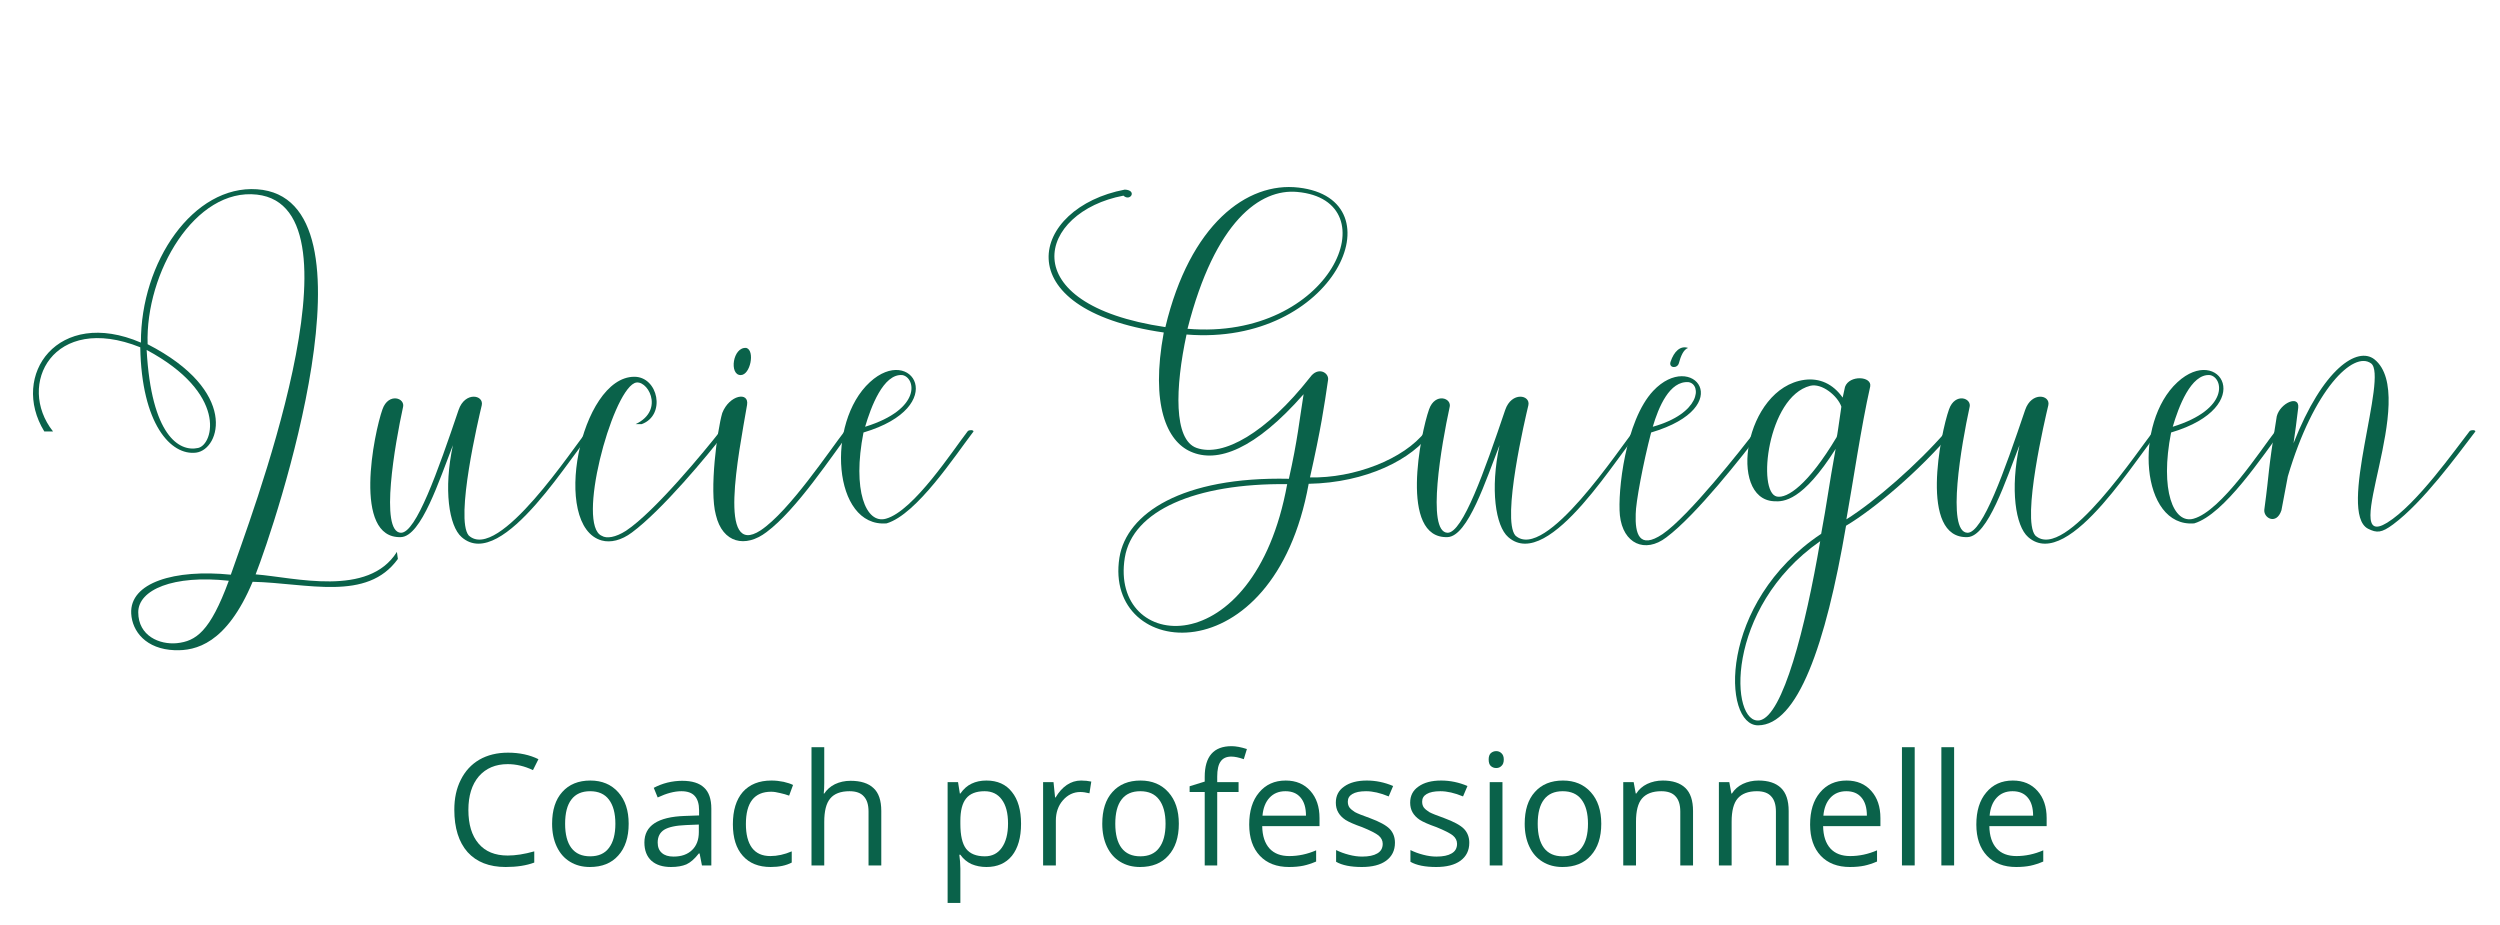 <?xml version="1.0" encoding="UTF-8"?> <svg xmlns="http://www.w3.org/2000/svg" xmlns:xlink="http://www.w3.org/1999/xlink" width="200" zoomAndPan="magnify" viewBox="0 0 150 55.5" height="74" preserveAspectRatio="xMidYMid meet" version="1.0"><defs><g></g><clipPath id="id1"><path d="M 0.668 11 L 24 11 L 24 40 L 0.668 40 Z M 0.668 11 " clip-rule="nonzero"></path></clipPath></defs><g clip-path="url(#id1)"><g fill="#0a624a" fill-opacity="1"><g transform="translate(1.994, 30.618)"><g><path d="M 5.879 6.199 C 5.938 7.266 6.762 8.332 8.496 8.395 C 9.742 8.434 11.594 8.031 13.164 4.289 C 16.465 4.367 20.027 5.496 21.879 2.918 L 21.82 2.496 C 20.109 5.234 15.68 4.027 13.344 3.844 C 14.512 0.867 21.094 -18.738 13.426 -19.262 C 9.621 -19.523 6.441 -14.914 6.461 -10.062 C 1.488 -12.199 -1.41 -8.113 0.664 -4.73 L 1.188 -4.73 C -1.027 -7.527 1.188 -11.875 6.422 -9.781 C 6.5 -5.191 8.254 -3.262 9.781 -3.461 C 11.23 -3.664 12.32 -7.164 6.863 -9.965 C 6.723 -14.27 9.723 -19.363 13.426 -18.941 C 20.211 -18.176 12.863 0.906 11.855 3.863 C 8.496 3.523 5.777 4.328 5.879 6.199 Z M 9.902 -3.742 C 8.758 -3.48 7.086 -4.488 6.805 -9.621 C 11.656 -7.023 10.828 -3.965 9.902 -3.742 Z M 6.301 6.117 C 6.301 4.77 8.395 3.863 11.734 4.227 C 10.609 7.285 9.762 7.852 8.613 7.973 C 7.59 8.07 6.301 7.547 6.301 6.117 Z M 6.301 6.117 "></path></g></g></g></g><g fill="#0a624a" fill-opacity="1"><g transform="translate(22.745, 30.618)"><g><path d="M 6.16 -6.301 C 6.301 -6.926 5.152 -7.145 4.77 -6.02 C 3.523 -2.336 2.215 1.367 1.309 1.348 C 0.02 1.309 0.965 -4.027 1.43 -6.16 C 1.609 -6.742 0.562 -7.086 0.203 -6.059 C -0.301 -4.648 -1.609 1.711 1.309 1.609 C 2.535 1.57 3.625 -1.852 4.43 -3.906 C 3.863 -1.27 4.188 0.945 4.953 1.609 C 7.426 3.785 11.754 -3.723 12.82 -4.73 C 12.82 -4.832 12.559 -4.832 12.48 -4.75 C 11.715 -3.863 7.164 3.16 5.375 1.508 C 4.551 0.504 5.977 -5.535 6.16 -6.301 Z M 6.16 -6.301 "></path></g></g></g><g fill="#0a624a" fill-opacity="1"><g transform="translate(35.123, 30.618)"><g><path d="M 2.938 -8.012 C -0.32 -8.012 -2.074 0.965 0.984 1.812 C 1.508 1.953 2.152 1.812 2.797 1.328 C 4.609 -0.02 7.328 -3.281 8.434 -4.73 C 8.434 -4.832 8.172 -4.832 8.09 -4.75 C 7.227 -3.645 4.168 0.082 2.438 1.227 C 1.812 1.629 1.27 1.711 0.984 1.531 C -0.543 0.887 1.551 -6.965 2.938 -7.629 C 3.664 -7.973 4.832 -6.039 3.02 -5.172 C 3.18 -5.172 3.262 -5.172 3.383 -5.172 C 4.852 -5.715 4.367 -8.012 2.938 -8.012 Z M 2.938 -8.012 "></path></g></g></g><g fill="#0a624a" fill-opacity="1"><g transform="translate(43.194, 30.618)"><g><path d="M 2.438 1.207 C -0.141 2.879 1.105 -3.262 1.629 -6.32 C 1.77 -7.145 0.562 -6.926 0.141 -5.836 C -0.16 -4.812 -0.645 -1.188 -0.242 0.281 C 0.16 1.973 1.531 2.273 2.797 1.309 C 4.609 -0.039 6.723 -3.281 7.828 -4.73 C 7.828 -4.832 7.57 -4.832 7.488 -4.75 C 6.621 -3.645 4.168 0.059 2.438 1.207 Z M 1.246 -8.113 C 1.832 -8.113 2.113 -9.582 1.59 -9.742 C 0.766 -9.824 0.543 -8.113 1.246 -8.113 Z M 1.246 -8.113 "></path></g></g></g><g fill="#0a624a" fill-opacity="1"><g transform="translate(50.661, 30.618)"><g><path d="M 2.496 0.504 C 1.289 0.844 0.465 -1.207 1.148 -4.668 C 6.379 -6.219 4.047 -10.004 1.531 -7.688 C -1.105 -5.273 -0.703 1.047 2.535 0.785 C 4.348 0.242 6.641 -3.281 7.75 -4.73 C 7.75 -4.832 7.488 -4.832 7.406 -4.75 C 6.543 -3.645 4.168 0.039 2.496 0.504 Z M 1.246 -5.012 C 1.59 -6.18 2.336 -8.211 3.48 -8.113 C 4.266 -7.973 4.691 -6.078 1.246 -5.012 Z M 1.246 -5.012 "></path></g></g></g><g fill="#0a624a" fill-opacity="1"><g transform="translate(58.008, 30.618)"><g></g></g></g><g fill="#0a624a" fill-opacity="1"><g transform="translate(63.04, 30.618)"><g><path d="M 14.293 -1.891 C 7.891 -2.031 4.551 0.18 4.125 2.84 C 3.16 8.977 13.387 10.023 15.48 -1.59 C 18.922 -1.652 21.738 -3.059 22.867 -4.73 C 22.906 -4.891 22.586 -4.93 22.484 -4.73 C 21.195 -3.059 18.195 -1.914 15.559 -1.973 C 16.223 -4.93 16.406 -6.199 16.645 -7.828 C 16.707 -8.254 16.043 -8.656 15.559 -7.973 C 12.941 -4.648 10.348 -3.18 8.758 -3.742 C 7.367 -4.227 7.469 -7.367 8.152 -10.547 C 17.051 -9.824 20.953 -18.66 14.875 -19.363 C 11.773 -19.727 8.352 -17.148 6.883 -10.992 C -2.395 -12.359 -0.746 -17.914 4.367 -18.879 C 4.77 -18.5 5.215 -19.203 4.449 -19.242 C -1.188 -18.176 -2.879 -12.059 6.785 -10.668 C 5.977 -6.301 6.984 -4.148 8.395 -3.523 C 10.004 -2.797 12.277 -3.664 15.176 -6.965 C 14.934 -5.477 14.816 -4.207 14.293 -1.891 Z M 14.191 -1.57 C 12.199 9.398 3.523 8.496 4.449 2.84 C 4.91 0.02 8.676 -1.629 14.191 -1.57 Z M 8.211 -10.891 C 9.863 -17.371 12.582 -19.305 14.793 -19.102 C 20.43 -18.598 16.867 -10.164 8.211 -10.891 Z M 8.211 -10.891 "></path></g></g></g><g fill="#0a624a" fill-opacity="1"><g transform="translate(85.542, 30.618)"><g><path d="M 6.16 -6.301 C 6.301 -6.926 5.152 -7.145 4.77 -6.02 C 3.523 -2.336 2.215 1.367 1.309 1.348 C 0.02 1.309 0.965 -4.027 1.43 -6.16 C 1.609 -6.742 0.562 -7.086 0.203 -6.059 C -0.301 -4.648 -1.609 1.711 1.309 1.609 C 2.535 1.57 3.625 -1.852 4.43 -3.906 C 3.863 -1.27 4.188 0.945 4.953 1.609 C 7.426 3.785 11.754 -3.723 12.82 -4.73 C 12.82 -4.832 12.559 -4.832 12.48 -4.75 C 11.715 -3.863 7.164 3.16 5.375 1.508 C 4.551 0.504 5.977 -5.535 6.16 -6.301 Z M 6.16 -6.301 "></path></g></g></g><g fill="#0a624a" fill-opacity="1"><g transform="translate(97.92, 30.618)"><g><path d="M 0.223 0.223 C 0.223 -0.441 0.664 -2.816 1.148 -4.668 C 6.379 -6.219 3.625 -9.66 1.27 -7.164 C -0.402 -5.375 -0.867 -1.129 -0.727 0.301 C -0.543 2.012 0.785 2.598 2.055 1.629 C 3.863 0.281 6.641 -3.281 7.75 -4.73 C 7.75 -4.832 7.488 -4.832 7.406 -4.75 C 6.543 -3.645 3.422 0.344 1.832 1.43 C 0.422 2.375 0.18 1.391 0.223 0.223 Z M 1.246 -5.012 C 1.59 -6.18 2.254 -7.789 3.402 -7.688 C 4.188 -7.547 4.125 -5.816 1.246 -5.012 Z M 2.316 -8.918 C 2.176 -8.535 2.719 -8.473 2.816 -8.836 C 2.918 -9.219 3.078 -9.641 3.363 -9.742 C 2.898 -9.902 2.516 -9.52 2.316 -8.918 Z M 2.316 -8.918 "></path></g></g></g><g fill="#0a624a" fill-opacity="1"><g transform="translate(105.267, 30.618)"><g><path d="M 4.004 1.41 C -2.195 5.555 -1.934 12.922 0.223 12.902 C 2.578 12.883 4.266 8.152 5.496 0.926 C 7.125 -0.039 9.883 -2.336 11.875 -4.711 C 11.875 -4.812 11.555 -4.812 11.492 -4.73 C 9.781 -2.758 7.246 -0.543 5.516 0.543 C 5.898 -1.57 6.402 -5.031 6.945 -7.426 C 7.066 -8.051 5.695 -8.133 5.434 -7.406 L 5.293 -6.762 C 4.711 -7.59 3.906 -7.949 3 -7.828 C -0.605 -7.328 -1.609 -0.684 1.168 -0.543 C 1.75 -0.504 2.879 -0.543 4.871 -3.684 C 4.449 -1.367 4.348 -0.422 4.004 1.41 Z M 3.945 1.852 C 3.059 7.047 1.711 12.32 0.32 12.602 C -1.469 12.922 -1.832 5.879 3.945 1.852 Z M 5.215 -6.219 C 5.051 -5.133 4.973 -4.449 4.93 -4.387 C 3.199 -1.488 1.953 -0.703 1.348 -0.824 C 0.141 -1.066 0.785 -6.805 3.34 -7.469 C 4.047 -7.648 4.992 -6.863 5.215 -6.219 Z M 5.215 -6.219 "></path></g></g></g><g fill="#0a624a" fill-opacity="1"><g transform="translate(116.739, 30.618)"><g><path d="M 6.16 -6.301 C 6.301 -6.926 5.152 -7.145 4.77 -6.02 C 3.523 -2.336 2.215 1.367 1.309 1.348 C 0.02 1.309 0.965 -4.027 1.43 -6.16 C 1.609 -6.742 0.562 -7.086 0.203 -6.059 C -0.301 -4.648 -1.609 1.711 1.309 1.609 C 2.535 1.57 3.625 -1.852 4.43 -3.906 C 3.863 -1.27 4.188 0.945 4.953 1.609 C 7.426 3.785 11.754 -3.723 12.82 -4.73 C 12.82 -4.832 12.559 -4.832 12.48 -4.75 C 11.715 -3.863 7.164 3.16 5.375 1.508 C 4.551 0.504 5.977 -5.535 6.16 -6.301 Z M 6.16 -6.301 "></path></g></g></g><g fill="#0a624a" fill-opacity="1"><g transform="translate(129.118, 30.618)"><g><path d="M 2.496 0.504 C 1.289 0.844 0.465 -1.207 1.148 -4.668 C 6.379 -6.219 4.047 -10.004 1.531 -7.688 C -1.105 -5.273 -0.703 1.047 2.535 0.785 C 4.348 0.242 6.641 -3.281 7.75 -4.73 C 7.75 -4.832 7.488 -4.832 7.406 -4.75 C 6.543 -3.645 4.168 0.039 2.496 0.504 Z M 1.246 -5.012 C 1.59 -6.18 2.336 -8.211 3.48 -8.113 C 4.266 -7.973 4.691 -6.078 1.246 -5.012 Z M 1.246 -5.012 "></path></g></g></g><g fill="#0a624a" fill-opacity="1"><g transform="translate(136.464, 30.618)"><g><path d="M 1.43 -6.16 C 1.508 -6.945 0.344 -6.441 0.141 -5.637 C -0.441 -1.992 -0.262 -2.578 -0.605 -0.039 C -0.664 0.465 0.121 0.906 0.422 0 L 0.805 -2.031 C 2.355 -7.285 4.75 -9.582 5.797 -8.816 C 6.844 -8.07 3.766 0.141 5.617 1.105 C 6.141 1.367 6.422 1.367 7.125 0.844 C 8.938 -0.504 10.949 -3.281 12.059 -4.73 C 12.059 -4.832 11.797 -4.832 11.715 -4.75 C 10.848 -3.645 8.535 -0.344 6.762 0.746 C 3.766 2.578 8.734 -6.863 6 -9.059 C 4.992 -9.844 2.918 -8.535 1.148 -4.027 C 1.246 -4.691 1.328 -5.293 1.43 -6.16 Z M 1.43 -6.16 "></path></g></g></g><g fill="#0a624a" fill-opacity="1"><g transform="translate(26.697, 51.926)"><g><path d="M 3.766 -6.078 C 3.035 -6.078 2.457 -5.832 2.031 -5.344 C 1.613 -4.852 1.406 -4.18 1.406 -3.328 C 1.406 -2.461 1.609 -1.789 2.016 -1.312 C 2.422 -0.832 3.004 -0.594 3.766 -0.594 C 4.234 -0.594 4.766 -0.676 5.359 -0.844 L 5.359 -0.172 C 4.891 0.004 4.316 0.094 3.641 0.094 C 2.66 0.094 1.898 -0.203 1.359 -0.797 C 0.828 -1.398 0.562 -2.25 0.562 -3.344 C 0.562 -4.031 0.691 -4.629 0.953 -5.141 C 1.211 -5.66 1.582 -6.062 2.062 -6.344 C 2.551 -6.625 3.125 -6.766 3.781 -6.766 C 4.477 -6.766 5.086 -6.633 5.609 -6.375 L 5.281 -5.719 C 4.781 -5.957 4.273 -6.078 3.766 -6.078 Z M 3.766 -6.078 "></path></g></g></g><g fill="#0a624a" fill-opacity="1"><g transform="translate(32.595, 51.926)"><g><path d="M 5.125 -2.5 C 5.125 -1.688 4.914 -1.051 4.5 -0.594 C 4.094 -0.133 3.523 0.094 2.797 0.094 C 2.348 0.094 1.953 -0.008 1.609 -0.219 C 1.266 -0.426 1 -0.727 0.812 -1.125 C 0.625 -1.52 0.531 -1.977 0.531 -2.5 C 0.531 -3.32 0.734 -3.957 1.141 -4.406 C 1.547 -4.863 2.109 -5.094 2.828 -5.094 C 3.523 -5.094 4.082 -4.859 4.5 -4.391 C 4.914 -3.93 5.125 -3.301 5.125 -2.5 Z M 1.312 -2.5 C 1.312 -1.863 1.438 -1.379 1.688 -1.047 C 1.945 -0.711 2.32 -0.547 2.812 -0.547 C 3.312 -0.547 3.688 -0.711 3.938 -1.047 C 4.195 -1.379 4.328 -1.863 4.328 -2.5 C 4.328 -3.133 4.195 -3.617 3.938 -3.953 C 3.688 -4.285 3.312 -4.453 2.812 -4.453 C 2.312 -4.453 1.938 -4.285 1.688 -3.953 C 1.438 -3.629 1.312 -3.145 1.312 -2.5 Z M 1.312 -2.5 "></path></g></g></g><g fill="#0a624a" fill-opacity="1"><g transform="translate(38.242, 51.926)"><g><path d="M 3.875 0 L 3.734 -0.719 L 3.688 -0.719 C 3.438 -0.395 3.188 -0.176 2.938 -0.062 C 2.695 0.039 2.391 0.094 2.016 0.094 C 1.516 0.094 1.125 -0.031 0.844 -0.281 C 0.562 -0.539 0.422 -0.906 0.422 -1.375 C 0.422 -2.383 1.227 -2.914 2.844 -2.969 L 3.703 -3 L 3.703 -3.312 C 3.703 -3.695 3.613 -3.984 3.438 -4.172 C 3.27 -4.359 3.004 -4.453 2.641 -4.453 C 2.223 -4.453 1.75 -4.328 1.219 -4.078 L 0.984 -4.656 C 1.234 -4.789 1.504 -4.895 1.797 -4.969 C 2.086 -5.039 2.383 -5.078 2.688 -5.078 C 3.281 -5.078 3.719 -4.941 4 -4.672 C 4.289 -4.41 4.438 -3.988 4.438 -3.406 L 4.438 0 Z M 2.172 -0.531 C 2.641 -0.531 3.008 -0.66 3.281 -0.922 C 3.551 -1.18 3.688 -1.539 3.688 -2 L 3.688 -2.453 L 2.922 -2.422 C 2.316 -2.398 1.879 -2.305 1.609 -2.141 C 1.348 -1.973 1.219 -1.719 1.219 -1.375 C 1.219 -1.102 1.301 -0.895 1.469 -0.75 C 1.633 -0.602 1.867 -0.531 2.172 -0.531 Z M 2.172 -0.531 "></path></g></g></g><g fill="#0a624a" fill-opacity="1"><g transform="translate(43.442, 51.926)"><g><path d="M 2.797 0.094 C 2.078 0.094 1.52 -0.129 1.125 -0.578 C 0.727 -1.023 0.531 -1.656 0.531 -2.469 C 0.531 -3.301 0.727 -3.945 1.125 -4.406 C 1.531 -4.863 2.102 -5.094 2.844 -5.094 C 3.094 -5.094 3.336 -5.066 3.578 -5.016 C 3.816 -4.961 4.004 -4.898 4.141 -4.828 L 3.906 -4.188 C 3.738 -4.25 3.555 -4.301 3.359 -4.344 C 3.16 -4.395 2.984 -4.422 2.828 -4.422 C 1.816 -4.422 1.312 -3.773 1.312 -2.484 C 1.312 -1.867 1.43 -1.395 1.672 -1.062 C 1.922 -0.727 2.289 -0.562 2.781 -0.562 C 3.195 -0.562 3.625 -0.656 4.062 -0.844 L 4.062 -0.172 C 3.727 0.004 3.305 0.094 2.797 0.094 Z M 2.797 0.094 "></path></g></g></g><g fill="#0a624a" fill-opacity="1"><g transform="translate(47.893, 51.926)"><g><path d="M 4.219 0 L 4.219 -3.234 C 4.219 -3.641 4.125 -3.941 3.938 -4.141 C 3.758 -4.348 3.473 -4.453 3.078 -4.453 C 2.547 -4.453 2.16 -4.305 1.922 -4.016 C 1.68 -3.734 1.562 -3.266 1.562 -2.609 L 1.562 0 L 0.797 0 L 0.797 -7.094 L 1.562 -7.094 L 1.562 -4.953 C 1.562 -4.691 1.551 -4.477 1.531 -4.312 L 1.562 -4.312 C 1.719 -4.551 1.93 -4.738 2.203 -4.875 C 2.484 -5.008 2.797 -5.078 3.141 -5.078 C 3.754 -5.078 4.211 -4.93 4.516 -4.641 C 4.828 -4.359 4.984 -3.898 4.984 -3.266 L 4.984 0 Z M 4.219 0 "></path></g></g></g><g fill="#0a624a" fill-opacity="1"><g transform="translate(53.631, 51.926)"><g></g></g></g><g fill="#0a624a" fill-opacity="1"><g transform="translate(56.06, 51.926)"><g><path d="M 3.125 0.094 C 2.801 0.094 2.504 0.035 2.234 -0.078 C 1.961 -0.203 1.738 -0.391 1.562 -0.641 L 1.5 -0.641 C 1.539 -0.348 1.562 -0.07 1.562 0.188 L 1.562 2.25 L 0.797 2.25 L 0.797 -5 L 1.422 -5 L 1.531 -4.312 L 1.562 -4.312 C 1.758 -4.594 1.984 -4.789 2.234 -4.906 C 2.492 -5.031 2.789 -5.094 3.125 -5.094 C 3.789 -5.094 4.301 -4.863 4.656 -4.406 C 5.02 -3.957 5.203 -3.32 5.203 -2.5 C 5.203 -1.676 5.02 -1.035 4.656 -0.578 C 4.289 -0.129 3.781 0.094 3.125 0.094 Z M 3.016 -4.453 C 2.504 -4.453 2.133 -4.305 1.906 -4.016 C 1.676 -3.734 1.562 -3.285 1.562 -2.672 L 1.562 -2.5 C 1.562 -1.801 1.676 -1.301 1.906 -1 C 2.145 -0.695 2.52 -0.547 3.031 -0.547 C 3.469 -0.547 3.805 -0.719 4.047 -1.062 C 4.297 -1.414 4.422 -1.898 4.422 -2.516 C 4.422 -3.141 4.297 -3.617 4.047 -3.953 C 3.805 -4.285 3.461 -4.453 3.016 -4.453 Z M 3.016 -4.453 "></path></g></g></g><g fill="#0a624a" fill-opacity="1"><g transform="translate(61.789, 51.926)"><g><path d="M 3.078 -5.094 C 3.305 -5.094 3.508 -5.07 3.688 -5.031 L 3.578 -4.328 C 3.367 -4.379 3.188 -4.406 3.031 -4.406 C 2.625 -4.406 2.273 -4.238 1.984 -3.906 C 1.703 -3.582 1.562 -3.176 1.562 -2.688 L 1.562 0 L 0.797 0 L 0.797 -5 L 1.422 -5 L 1.516 -4.078 L 1.547 -4.078 C 1.734 -4.398 1.957 -4.648 2.219 -4.828 C 2.477 -5.004 2.766 -5.094 3.078 -5.094 Z M 3.078 -5.094 "></path></g></g></g><g fill="#0a624a" fill-opacity="1"><g transform="translate(65.605, 51.926)"><g><path d="M 5.125 -2.5 C 5.125 -1.688 4.914 -1.051 4.5 -0.594 C 4.094 -0.133 3.523 0.094 2.797 0.094 C 2.348 0.094 1.953 -0.008 1.609 -0.219 C 1.266 -0.426 1 -0.727 0.812 -1.125 C 0.625 -1.52 0.531 -1.977 0.531 -2.5 C 0.531 -3.32 0.734 -3.957 1.141 -4.406 C 1.547 -4.863 2.109 -5.094 2.828 -5.094 C 3.523 -5.094 4.082 -4.859 4.5 -4.391 C 4.914 -3.93 5.125 -3.301 5.125 -2.5 Z M 1.312 -2.5 C 1.312 -1.863 1.438 -1.379 1.688 -1.047 C 1.945 -0.711 2.32 -0.547 2.812 -0.547 C 3.312 -0.547 3.688 -0.711 3.938 -1.047 C 4.195 -1.379 4.328 -1.863 4.328 -2.5 C 4.328 -3.133 4.195 -3.617 3.938 -3.953 C 3.688 -4.285 3.312 -4.453 2.812 -4.453 C 2.312 -4.453 1.938 -4.285 1.688 -3.953 C 1.438 -3.629 1.312 -3.145 1.312 -2.5 Z M 1.312 -2.5 "></path></g></g></g><g fill="#0a624a" fill-opacity="1"><g transform="translate(71.252, 51.926)"><g><path d="M 3.062 -4.406 L 1.781 -4.406 L 1.781 0 L 1.031 0 L 1.031 -4.406 L 0.125 -4.406 L 0.125 -4.75 L 1.031 -5.031 L 1.031 -5.312 C 1.031 -6.539 1.566 -7.156 2.641 -7.156 C 2.898 -7.156 3.207 -7.098 3.562 -6.984 L 3.375 -6.375 C 3.082 -6.477 2.832 -6.531 2.625 -6.531 C 2.332 -6.531 2.117 -6.43 1.984 -6.234 C 1.848 -6.047 1.781 -5.742 1.781 -5.328 L 1.781 -5 L 3.062 -5 Z M 3.062 -4.406 "></path></g></g></g><g fill="#0a624a" fill-opacity="1"><g transform="translate(74.421, 51.926)"><g><path d="M 2.922 0.094 C 2.18 0.094 1.598 -0.129 1.172 -0.578 C 0.742 -1.035 0.531 -1.66 0.531 -2.453 C 0.531 -3.266 0.727 -3.906 1.125 -4.375 C 1.52 -4.852 2.051 -5.094 2.719 -5.094 C 3.344 -5.094 3.836 -4.883 4.203 -4.469 C 4.566 -4.062 4.75 -3.52 4.75 -2.844 L 4.75 -2.359 L 1.312 -2.359 C 1.32 -1.773 1.469 -1.328 1.75 -1.016 C 2.031 -0.711 2.426 -0.562 2.938 -0.562 C 3.477 -0.562 4.016 -0.676 4.547 -0.906 L 4.547 -0.234 C 4.273 -0.117 4.02 -0.035 3.781 0.016 C 3.539 0.066 3.254 0.094 2.922 0.094 Z M 2.703 -4.453 C 2.305 -4.453 1.988 -4.32 1.75 -4.062 C 1.508 -3.801 1.367 -3.441 1.328 -2.984 L 3.938 -2.984 C 3.938 -3.461 3.828 -3.828 3.609 -4.078 C 3.398 -4.328 3.098 -4.453 2.703 -4.453 Z M 2.703 -4.453 "></path></g></g></g><g fill="#0a624a" fill-opacity="1"><g transform="translate(79.666, 51.926)"><g><path d="M 4.031 -1.359 C 4.031 -0.898 3.852 -0.539 3.5 -0.281 C 3.156 -0.031 2.672 0.094 2.047 0.094 C 1.379 0.094 0.863 -0.008 0.5 -0.219 L 0.5 -0.922 C 0.738 -0.805 0.992 -0.711 1.266 -0.641 C 1.547 -0.566 1.812 -0.531 2.062 -0.531 C 2.457 -0.531 2.758 -0.594 2.969 -0.719 C 3.188 -0.844 3.297 -1.035 3.297 -1.297 C 3.297 -1.492 3.211 -1.66 3.047 -1.797 C 2.879 -1.93 2.551 -2.098 2.062 -2.297 C 1.594 -2.461 1.258 -2.609 1.062 -2.734 C 0.863 -2.867 0.719 -3.02 0.625 -3.188 C 0.531 -3.352 0.484 -3.547 0.484 -3.766 C 0.484 -4.18 0.648 -4.504 0.984 -4.734 C 1.316 -4.973 1.77 -5.094 2.344 -5.094 C 2.883 -5.094 3.41 -4.984 3.922 -4.766 L 3.656 -4.141 C 3.156 -4.348 2.703 -4.453 2.297 -4.453 C 1.93 -4.453 1.656 -4.395 1.469 -4.281 C 1.289 -4.176 1.203 -4.023 1.203 -3.828 C 1.203 -3.691 1.234 -3.578 1.297 -3.484 C 1.367 -3.391 1.477 -3.297 1.625 -3.203 C 1.781 -3.117 2.078 -3 2.516 -2.844 C 3.109 -2.625 3.508 -2.406 3.719 -2.188 C 3.926 -1.969 4.031 -1.691 4.031 -1.359 Z M 4.031 -1.359 "></path></g></g></g><g fill="#0a624a" fill-opacity="1"><g transform="translate(84.126, 51.926)"><g><path d="M 4.031 -1.359 C 4.031 -0.898 3.852 -0.539 3.5 -0.281 C 3.156 -0.031 2.672 0.094 2.047 0.094 C 1.379 0.094 0.863 -0.008 0.5 -0.219 L 0.5 -0.922 C 0.738 -0.805 0.992 -0.711 1.266 -0.641 C 1.547 -0.566 1.812 -0.531 2.062 -0.531 C 2.457 -0.531 2.758 -0.594 2.969 -0.719 C 3.188 -0.844 3.297 -1.035 3.297 -1.297 C 3.297 -1.492 3.211 -1.66 3.047 -1.797 C 2.879 -1.93 2.551 -2.098 2.062 -2.297 C 1.594 -2.461 1.258 -2.609 1.062 -2.734 C 0.863 -2.867 0.719 -3.02 0.625 -3.188 C 0.531 -3.352 0.484 -3.547 0.484 -3.766 C 0.484 -4.18 0.648 -4.504 0.984 -4.734 C 1.316 -4.973 1.77 -5.094 2.344 -5.094 C 2.883 -5.094 3.41 -4.984 3.922 -4.766 L 3.656 -4.141 C 3.156 -4.348 2.703 -4.453 2.297 -4.453 C 1.93 -4.453 1.656 -4.395 1.469 -4.281 C 1.289 -4.176 1.203 -4.023 1.203 -3.828 C 1.203 -3.691 1.234 -3.578 1.297 -3.484 C 1.367 -3.391 1.477 -3.297 1.625 -3.203 C 1.781 -3.117 2.078 -3 2.516 -2.844 C 3.109 -2.625 3.508 -2.406 3.719 -2.188 C 3.926 -1.969 4.031 -1.691 4.031 -1.359 Z M 4.031 -1.359 "></path></g></g></g><g fill="#0a624a" fill-opacity="1"><g transform="translate(88.586, 51.926)"><g><path d="M 1.562 0 L 0.797 0 L 0.797 -5 L 1.562 -5 Z M 0.734 -6.359 C 0.734 -6.523 0.773 -6.648 0.859 -6.734 C 0.953 -6.816 1.062 -6.859 1.188 -6.859 C 1.312 -6.859 1.414 -6.816 1.5 -6.734 C 1.594 -6.648 1.641 -6.523 1.641 -6.359 C 1.641 -6.18 1.594 -6.051 1.5 -5.969 C 1.414 -5.883 1.312 -5.844 1.188 -5.844 C 1.062 -5.844 0.953 -5.883 0.859 -5.969 C 0.773 -6.051 0.734 -6.18 0.734 -6.359 Z M 0.734 -6.359 "></path></g></g></g><g fill="#0a624a" fill-opacity="1"><g transform="translate(90.951, 51.926)"><g><path d="M 5.125 -2.5 C 5.125 -1.688 4.914 -1.051 4.5 -0.594 C 4.094 -0.133 3.523 0.094 2.797 0.094 C 2.348 0.094 1.953 -0.008 1.609 -0.219 C 1.266 -0.426 1 -0.727 0.812 -1.125 C 0.625 -1.52 0.531 -1.977 0.531 -2.5 C 0.531 -3.32 0.734 -3.957 1.141 -4.406 C 1.547 -4.863 2.109 -5.094 2.828 -5.094 C 3.523 -5.094 4.082 -4.859 4.5 -4.391 C 4.914 -3.93 5.125 -3.301 5.125 -2.5 Z M 1.312 -2.5 C 1.312 -1.863 1.438 -1.379 1.688 -1.047 C 1.945 -0.711 2.32 -0.547 2.812 -0.547 C 3.312 -0.547 3.688 -0.711 3.938 -1.047 C 4.195 -1.379 4.328 -1.863 4.328 -2.5 C 4.328 -3.133 4.195 -3.617 3.938 -3.953 C 3.688 -4.285 3.312 -4.453 2.812 -4.453 C 2.312 -4.453 1.938 -4.285 1.688 -3.953 C 1.438 -3.629 1.312 -3.145 1.312 -2.5 Z M 1.312 -2.5 "></path></g></g></g><g fill="#0a624a" fill-opacity="1"><g transform="translate(96.598, 51.926)"><g><path d="M 4.219 0 L 4.219 -3.234 C 4.219 -3.641 4.125 -3.941 3.938 -4.141 C 3.758 -4.348 3.473 -4.453 3.078 -4.453 C 2.555 -4.453 2.172 -4.305 1.922 -4.016 C 1.68 -3.734 1.562 -3.27 1.562 -2.625 L 1.562 0 L 0.797 0 L 0.797 -5 L 1.422 -5 L 1.547 -4.312 L 1.578 -4.312 C 1.734 -4.562 1.953 -4.754 2.234 -4.891 C 2.516 -5.023 2.828 -5.094 3.172 -5.094 C 3.766 -5.094 4.211 -4.945 4.516 -4.656 C 4.828 -4.363 4.984 -3.898 4.984 -3.266 L 4.984 0 Z M 4.219 0 "></path></g></g></g><g fill="#0a624a" fill-opacity="1"><g transform="translate(102.336, 51.926)"><g><path d="M 4.219 0 L 4.219 -3.234 C 4.219 -3.641 4.125 -3.941 3.938 -4.141 C 3.758 -4.348 3.473 -4.453 3.078 -4.453 C 2.555 -4.453 2.172 -4.305 1.922 -4.016 C 1.68 -3.734 1.562 -3.27 1.562 -2.625 L 1.562 0 L 0.797 0 L 0.797 -5 L 1.422 -5 L 1.547 -4.312 L 1.578 -4.312 C 1.734 -4.562 1.953 -4.754 2.234 -4.891 C 2.516 -5.023 2.828 -5.094 3.172 -5.094 C 3.766 -5.094 4.211 -4.945 4.516 -4.656 C 4.828 -4.363 4.984 -3.898 4.984 -3.266 L 4.984 0 Z M 4.219 0 "></path></g></g></g><g fill="#0a624a" fill-opacity="1"><g transform="translate(108.075, 51.926)"><g><path d="M 2.922 0.094 C 2.18 0.094 1.598 -0.129 1.172 -0.578 C 0.742 -1.035 0.531 -1.66 0.531 -2.453 C 0.531 -3.266 0.727 -3.906 1.125 -4.375 C 1.52 -4.852 2.051 -5.094 2.719 -5.094 C 3.344 -5.094 3.836 -4.883 4.203 -4.469 C 4.566 -4.062 4.75 -3.52 4.75 -2.844 L 4.75 -2.359 L 1.312 -2.359 C 1.32 -1.773 1.469 -1.328 1.75 -1.016 C 2.031 -0.711 2.426 -0.562 2.938 -0.562 C 3.477 -0.562 4.016 -0.676 4.547 -0.906 L 4.547 -0.234 C 4.273 -0.117 4.02 -0.035 3.781 0.016 C 3.539 0.066 3.254 0.094 2.922 0.094 Z M 2.703 -4.453 C 2.305 -4.453 1.988 -4.32 1.75 -4.062 C 1.508 -3.801 1.367 -3.441 1.328 -2.984 L 3.938 -2.984 C 3.938 -3.461 3.828 -3.828 3.609 -4.078 C 3.398 -4.328 3.098 -4.453 2.703 -4.453 Z M 2.703 -4.453 "></path></g></g></g><g fill="#0a624a" fill-opacity="1"><g transform="translate(113.32, 51.926)"><g><path d="M 1.562 0 L 0.797 0 L 0.797 -7.094 L 1.562 -7.094 Z M 1.562 0 "></path></g></g></g><g fill="#0a624a" fill-opacity="1"><g transform="translate(115.685, 51.926)"><g><path d="M 1.562 0 L 0.797 0 L 0.797 -7.094 L 1.562 -7.094 Z M 1.562 0 "></path></g></g></g><g fill="#0a624a" fill-opacity="1"><g transform="translate(118.049, 51.926)"><g><path d="M 2.922 0.094 C 2.18 0.094 1.598 -0.129 1.172 -0.578 C 0.742 -1.035 0.531 -1.66 0.531 -2.453 C 0.531 -3.266 0.727 -3.906 1.125 -4.375 C 1.52 -4.852 2.051 -5.094 2.719 -5.094 C 3.344 -5.094 3.836 -4.883 4.203 -4.469 C 4.566 -4.062 4.75 -3.52 4.75 -2.844 L 4.75 -2.359 L 1.312 -2.359 C 1.32 -1.773 1.469 -1.328 1.75 -1.016 C 2.031 -0.711 2.426 -0.562 2.938 -0.562 C 3.477 -0.562 4.016 -0.676 4.547 -0.906 L 4.547 -0.234 C 4.273 -0.117 4.02 -0.035 3.781 0.016 C 3.539 0.066 3.254 0.094 2.922 0.094 Z M 2.703 -4.453 C 2.305 -4.453 1.988 -4.32 1.75 -4.062 C 1.508 -3.801 1.367 -3.441 1.328 -2.984 L 3.938 -2.984 C 3.938 -3.461 3.828 -3.828 3.609 -4.078 C 3.398 -4.328 3.098 -4.453 2.703 -4.453 Z M 2.703 -4.453 "></path></g></g></g></svg> 